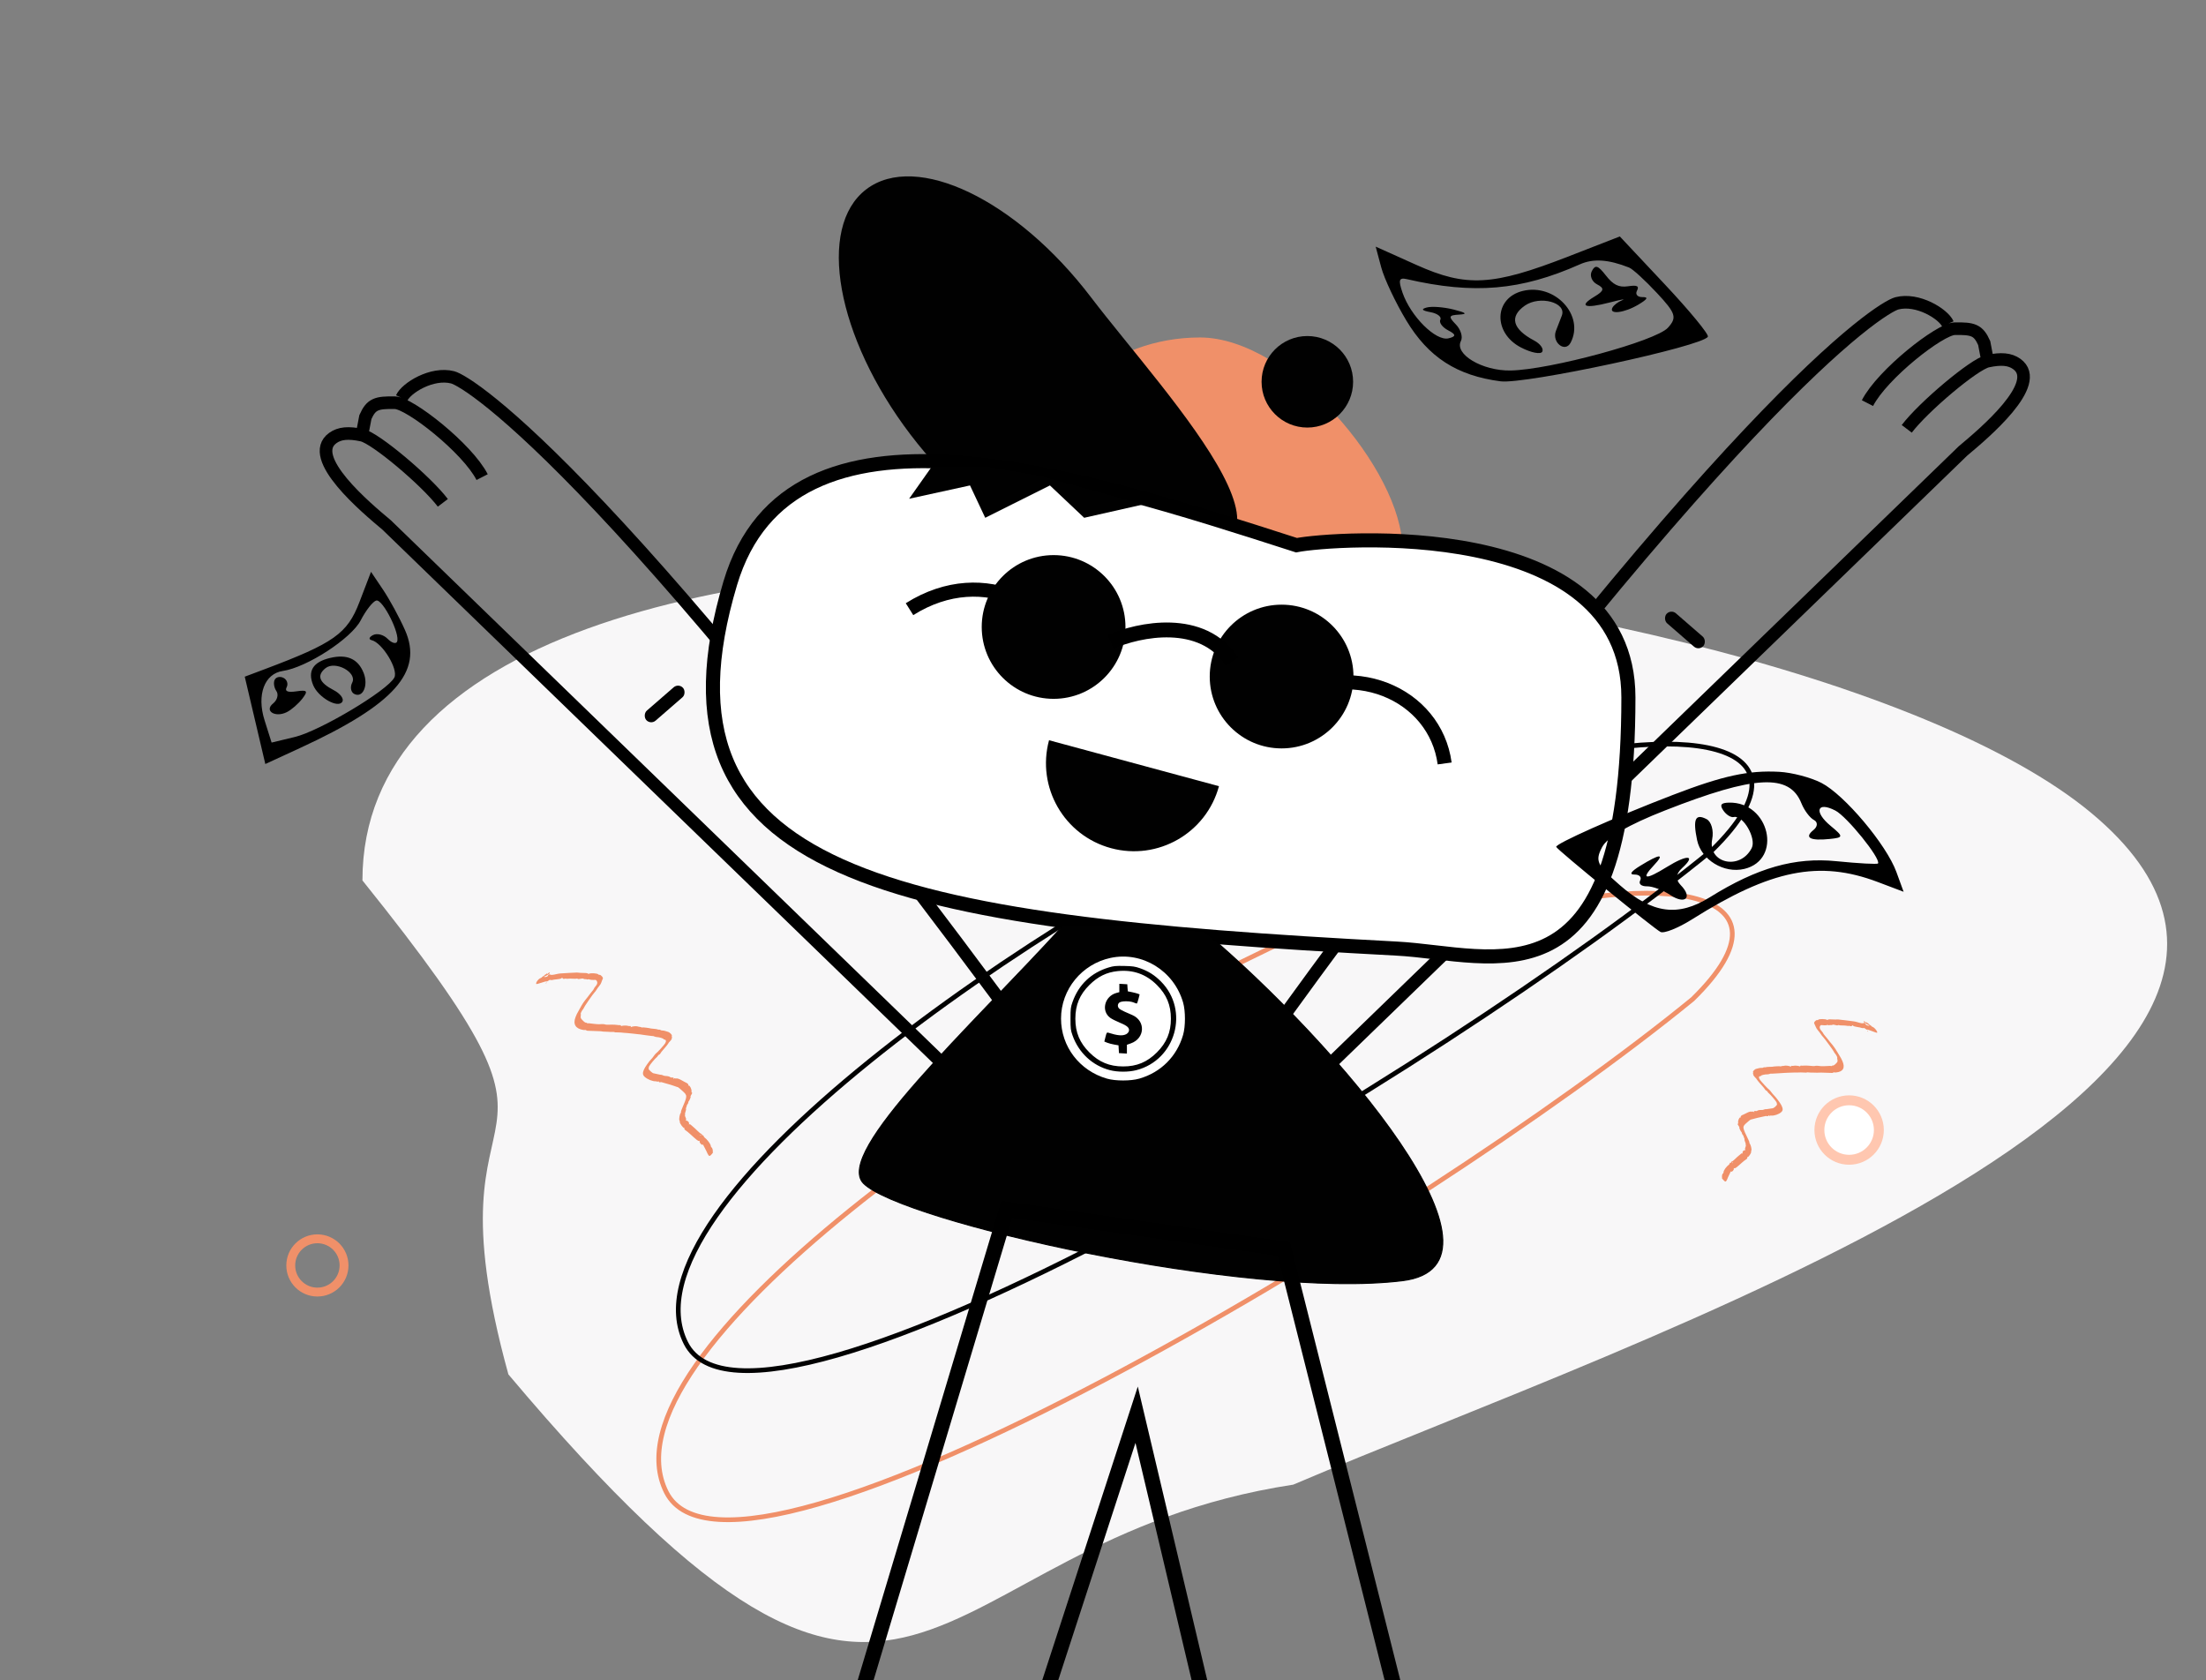 <svg width="470" height="358" viewBox="0 0 470 358" fill="none" xmlns="http://www.w3.org/2000/svg">
<rect x="0" y="0" width="470" height="358" fill="#808080" stroke="none"/>
<g clip-path="url(#clip0)">
<path d="M73.298 269.622C73.298 272.757 70.757 275.298 67.622 275.298C64.487 275.298 61.946 272.757 61.946 269.622C61.946 266.487 64.487 263.946 67.622 263.946C70.757 263.946 73.298 266.487 73.298 269.622Z" stroke="#F09069" stroke-width="1.892"/>
<g clip-path="url(#clip1)">
<path d="M275.523 316.33C194.426 328.716 196.252 397.283 108.315 292.837C89.179 223.47 131.038 254.565 77.219 187.59C77.219 84.735 377.228 116.294 445.582 173.238C513.936 230.183 347.512 285.661 275.523 316.33Z" fill="#F8F7F8"/>
<path d="M283.058 227.045L418.22 96.081C422.529 92.477 435.459 81.664 429.669 77.543C428.221 76.513 426.366 76.336 423.484 76.954M406.245 91.371C409.76 86.724 420.602 77.572 423.484 76.954M423.484 76.954L422.744 73.091C421.494 70.296 420.359 69.965 416.444 70.037C413.312 70.096 401.037 79.722 397.873 85.889M271.18 219.692C368.199 85.737 400.617 65.54 404.157 64.628C408.582 63.489 414.059 66.91 414.997 69.007" stroke="black" stroke-width="2.686"/>
<rect x="361.984" y="138.706" width="10.406" height="2.838" rx="1.419" transform="rotate(-139.041 361.984 138.706)" fill="#010101"/>
<path d="M217.536 242.813L82.374 111.85C78.064 108.245 65.135 97.433 70.925 93.312C72.372 92.282 74.228 92.105 77.11 92.722M94.349 107.139C90.834 102.493 79.992 93.34 77.11 92.722M77.11 92.722L77.85 88.86C79.1 86.064 80.235 85.733 84.15 85.806C87.281 85.864 99.557 95.49 102.721 101.657M229.414 235.46C132.394 101.506 99.976 81.309 96.437 80.397C92.012 79.257 86.534 82.679 85.597 84.776" stroke="black" stroke-width="2.686"/>
<rect width="10.406" height="2.838" rx="1.419" transform="matrix(0.755 -0.656 -0.656 -0.755 138.609 154.474)" fill="#010101"/>
<path d="M275.978 199.491C216.299 226.707 127.201 288.614 141.972 317.943C156.694 347.174 302.759 260.17 360.637 212.882C384.583 189.417 353.692 184.971 316.71 196.169" stroke="#F09069"/>
<path d="M280.144 167.72C220.465 194.936 131.367 256.843 146.138 286.172C160.86 315.403 306.925 228.4 364.803 181.112C388.749 157.646 357.858 153.201 320.876 164.398" stroke="#010101"/>
<path d="M221.154 101.908C221.154 118.478 236.603 131.911 255.659 131.911C274.715 131.911 298.789 133.48 298.789 116.91C298.789 100.339 274.715 71.904 255.659 71.904C236.603 71.904 221.154 85.337 221.154 101.908Z" fill="#F09069"/>
<path d="M194.002 92.619C209.83 113.416 231.269 123.723 241.887 115.642C288.288 125.911 248.282 84.15 232.454 63.354C216.626 42.557 195.187 32.25 184.569 40.331C173.951 48.412 178.174 71.822 194.002 92.619Z" fill="#010101"/>
<path d="M155.583 124.267C168.347 81.536 228.699 100.85 276.22 116.162C283.682 114.693 346.941 109.672 346.941 148.592C346.941 216.013 318.579 203.217 297.48 202.107C189.638 196.431 136.934 186.701 155.583 124.267Z" fill="white" stroke="black" stroke-width="3"/>
<path d="M193.691 106.268L198.556 99.376H209.908L221.665 101.403L243.558 107.484L230.99 110.322L223.692 103.43L209.908 110.322L206.665 103.43L193.691 106.268Z" fill="#010101"/>
<path d="M307.791 162.665C305.788 147.843 287.989 139.712 271.787 149.914" stroke="black" stroke-width="3"/>
<path d="M229.781 142.546C226.587 129.794 209.979 119.593 193.777 129.794" stroke="black" stroke-width="3"/>
<circle r="9.751" transform="matrix(-1 0 0 1 278.536 81.349)" fill="#010101"/>
<path d="M298.805 272.874C325.208 269.619 284.928 222.425 256.683 198.532L241.899 197.125L226.586 197.125C207.111 218.514 177.552 245.623 183.974 252.133C192.002 260.272 265.802 276.943 298.805 272.874Z" fill="#010101" stroke="black" stroke-width="0.222"/>
<path d="M161.641 434.025L214.495 257.669L273.529 266.126L315.82 434.025H273.529L242.167 301.431L199.013 434.025H161.641Z" stroke="black" stroke-width="3.243"/>
<path d="M236.71 180.717C246.708 183.421 257.004 177.508 259.707 167.51L223.503 157.72C220.8 167.718 226.713 178.014 236.71 180.717Z" fill="#010101"/>
<path fill-rule="evenodd" clip-rule="evenodd" d="M142.333 219.861C142.207 219.834 141.965 219.757 141.795 219.69C141.625 219.623 141.327 219.567 141.132 219.566C140.937 219.565 140.754 219.518 140.726 219.462C140.697 219.407 140.567 219.371 140.436 219.383C140.305 219.394 140.15 219.371 140.091 219.33C140.032 219.289 139.71 219.235 139.375 219.21C139.041 219.186 138.736 219.155 138.699 219.142C138.386 219.036 136.936 218.856 136.851 218.912C136.792 218.951 136.707 218.945 136.663 218.897C136.619 218.849 136.469 218.805 136.33 218.799C136.192 218.793 136.013 218.758 135.934 218.721C135.691 218.606 134.782 218.655 134.528 218.797C134.35 218.896 134.314 218.888 134.389 218.766C134.468 218.638 134.431 218.605 134.222 218.621C134.074 218.631 133.86 218.608 133.747 218.568C133.497 218.48 132.624 218.503 132.441 218.602C132.369 218.641 132.298 218.606 132.282 218.525C132.266 218.443 132.18 218.396 132.091 218.419C132.002 218.442 131.734 218.427 131.497 218.384C131.259 218.341 130.742 218.311 130.348 218.318C129.954 218.325 129.502 218.333 129.345 218.335C129.188 218.338 128.956 218.299 128.831 218.25C128.706 218.201 128.367 218.182 128.078 218.209C127.789 218.236 127.464 218.242 127.357 218.222C127.249 218.202 126.996 218.182 126.795 218.178C126.594 218.173 126.218 218.13 125.96 218.083C125.701 218.035 125.384 218.013 125.254 218.034C125.124 218.056 125.036 218.032 125.059 217.982C125.081 217.932 125.036 217.901 124.957 217.913C124.744 217.947 124.5 217.787 124.055 217.325C123.727 216.983 123.669 216.838 123.727 216.498C123.765 216.271 123.766 216.052 123.728 216.011C123.659 215.937 124.037 215.204 124.244 215.012C124.305 214.955 124.367 214.841 124.383 214.758C124.419 214.562 126.385 211.711 126.662 211.454C126.779 211.345 126.982 211.074 127.113 210.852C127.244 210.63 127.506 210.268 127.695 210.046C127.901 209.804 128.081 209.493 128.145 209.264C128.204 209.055 128.316 208.766 128.393 208.622C128.505 208.414 128.471 208.287 128.231 208.009C128.064 207.816 127.849 207.68 127.754 207.708C127.659 207.736 127.525 207.688 127.455 207.602C127.267 207.369 125.837 207.282 125.465 207.481C125.367 207.533 125.296 207.535 125.308 207.485C125.333 207.376 124.953 207.305 124.367 207.308C123.962 207.311 123.241 207.265 122.941 207.218C122.863 207.206 122.131 207.239 121.313 207.292C120.496 207.345 119.649 207.397 119.431 207.408C119.213 207.419 118.831 207.48 118.582 207.544C117.864 207.728 117.316 207.769 117.204 207.648C117.083 207.519 116.805 207.641 116.758 207.844C116.741 207.921 116.656 208.022 116.57 208.068C116.336 208.196 115.8 208.212 115.934 208.088C115.997 208.029 116.065 207.998 116.084 208.019C116.104 208.04 116.338 207.922 116.605 207.757C116.986 207.522 117.098 207.427 117.124 207.317C117.168 207.128 117.021 207.163 116.762 207.405C116.608 207.548 116.548 207.563 116.547 207.459C116.546 207.347 116.508 207.363 116.382 207.524C116.27 207.667 116.227 207.694 116.247 207.607C116.267 207.519 116.222 207.547 116.106 207.697C116.012 207.817 115.846 207.955 115.738 208.003C115.629 208.051 115.505 208.146 115.461 208.214C115.418 208.282 115.291 208.364 115.179 208.397C114.725 208.529 114.061 209.442 114.261 209.658C114.304 209.703 114.799 209.579 115.361 209.381C115.923 209.184 116.418 209.058 116.46 209.101C116.505 209.147 116.666 209.084 116.841 208.952C117.008 208.827 117.151 208.744 117.158 208.768C117.18 208.836 117.693 208.842 117.819 208.775C117.881 208.742 118.279 208.687 118.703 208.652C119.195 208.611 119.532 208.528 119.631 208.421C119.748 208.296 119.807 208.3 119.867 208.437C119.92 208.559 120.072 208.592 120.323 208.536C120.53 208.49 120.666 208.483 120.625 208.521C120.584 208.56 120.757 208.565 121.01 208.534C121.263 208.503 121.749 208.501 122.091 208.531C122.433 208.561 122.77 208.554 122.84 208.516C122.91 208.478 123.005 208.488 123.052 208.538C123.141 208.634 123.411 208.624 123.912 208.507C124.077 208.468 124.256 208.483 124.31 208.541C124.364 208.599 124.539 208.636 124.7 208.624C124.86 208.612 125.026 208.639 125.069 208.684C125.111 208.728 125.19 208.723 125.245 208.672C125.3 208.621 125.453 208.627 125.584 208.684C125.797 208.778 126.347 208.818 126.839 208.776C127.026 208.761 127.257 209.09 127.257 209.374C127.257 209.624 127.135 209.863 126.823 210.221C126.672 210.394 126.549 210.584 126.55 210.644C126.55 210.704 126.339 211.001 126.081 211.302C125.823 211.604 125.598 211.888 125.582 211.932C125.566 211.977 125.398 212.201 125.209 212.431C124.411 213.399 124.164 213.76 123.57 214.83C122.816 216.186 122.841 216.137 122.622 216.706C122.04 218.219 122.614 219.179 124.26 219.445C124.414 219.47 124.599 219.473 124.67 219.452C124.742 219.431 124.846 219.462 124.902 219.522C124.957 219.581 125.082 219.624 125.178 219.618C125.275 219.611 125.772 219.629 126.282 219.658C126.793 219.687 127.381 219.709 127.59 219.707C127.798 219.704 128.108 219.731 128.278 219.765C128.447 219.798 128.7 219.818 128.839 219.809C128.978 219.8 129.32 219.816 129.598 219.845C129.876 219.874 130.27 219.885 130.475 219.869C130.679 219.854 130.876 219.873 130.913 219.912C130.949 219.951 131.151 219.974 131.362 219.962C131.572 219.951 131.973 219.964 132.253 219.991C132.533 220.019 132.839 220.048 132.932 220.058C133.025 220.067 133.377 220.093 133.713 220.116C134.049 220.139 134.639 220.199 135.024 220.249C135.408 220.299 135.803 220.344 135.9 220.349C136.139 220.362 136.483 220.408 137.584 220.571C138.096 220.647 138.615 220.714 138.738 220.72C139.174 220.739 139.303 220.763 139.479 220.859C139.577 220.912 139.78 220.958 139.932 220.961C140.423 220.97 141.418 221.274 141.387 221.404C141.377 221.449 141.469 221.493 141.591 221.503C141.935 221.532 141.98 221.887 141.696 222.326C141.421 222.753 139.991 224.318 139.764 224.441C139.684 224.484 139.477 224.731 139.304 224.989C139.13 225.247 138.862 225.576 138.708 225.719C138.348 226.054 137.446 227.332 137.222 227.826C136.872 228.597 136.904 229.027 137.344 229.431C137.941 229.979 139.048 230.424 139.725 230.388C139.882 230.38 140 230.417 139.988 230.472C139.975 230.526 140.047 230.515 140.147 230.448C140.262 230.371 140.349 230.387 140.384 230.49C140.413 230.58 140.535 230.625 140.653 230.59C140.772 230.556 140.913 230.552 140.967 230.582C141.021 230.611 141.504 230.75 142.04 230.889C142.576 231.029 143.318 231.258 143.69 231.398C144.061 231.538 144.398 231.647 144.439 231.641C144.48 231.634 144.905 231.988 145.383 232.427C146.499 233.451 146.501 233.409 145.238 236.378C145.12 236.654 145.051 236.909 145.084 236.944C145.117 236.98 145.082 237.089 145.005 237.187C144.801 237.448 144.631 238.496 144.758 238.709C144.818 238.809 144.853 238.954 144.835 239.03C144.773 239.3 145.582 240.42 145.767 240.319C145.831 240.284 145.853 240.34 145.815 240.442C145.768 240.567 145.866 240.706 146.117 240.873C146.321 241.008 146.732 241.342 147.031 241.616C148.46 242.927 148.771 243.168 148.925 243.085C149.043 243.02 149.076 243.053 149.051 243.209C149.008 243.477 149.492 244.008 149.684 243.904C149.764 243.861 149.836 243.884 149.845 243.956C149.854 244.028 149.967 244.262 150.097 244.477C150.226 244.693 150.411 245.051 150.506 245.274C150.894 246.181 151.073 246.396 151.309 246.238C151.546 246.079 152.063 245.424 151.905 245.482C151.852 245.502 151.83 245.455 151.857 245.377C151.933 245.159 151.74 244.488 151.598 244.477C151.529 244.472 151.452 244.308 151.428 244.113C151.378 243.714 150.666 242.77 150.113 242.369C150.026 242.306 149.929 242.154 149.899 242.031C149.865 241.899 149.785 241.84 149.701 241.885C149.615 241.932 149.557 241.887 149.555 241.772C149.553 241.668 149.475 241.576 149.381 241.567C149.287 241.558 148.946 241.286 148.624 240.963C148.302 240.639 147.846 240.219 147.611 240.03C147.376 239.841 147.146 239.644 147.102 239.591C147.057 239.539 146.941 239.52 146.843 239.548C146.736 239.58 146.71 239.559 146.777 239.497C146.953 239.333 146.62 238.816 146.321 238.79C146.112 238.772 146.076 238.731 146.158 238.603C146.216 238.513 146.174 238.277 146.065 238.08C145.956 237.882 145.9 237.67 145.94 237.607C145.98 237.544 145.983 237.461 145.946 237.421C145.909 237.381 145.956 237.128 146.05 236.858C146.144 236.589 146.19 236.334 146.152 236.293C146.113 236.252 146.144 236.082 146.219 235.916C146.295 235.75 146.338 235.594 146.316 235.57C146.294 235.546 146.362 235.422 146.467 235.294C146.573 235.167 146.652 234.992 146.643 234.906C146.635 234.821 146.671 234.711 146.724 234.662C146.899 234.498 147.238 233.656 147.132 233.647C147.075 233.642 147.149 233.457 147.296 233.236C147.485 232.953 147.524 232.826 147.426 232.81C147.35 232.796 147.306 232.659 147.328 232.505C147.388 232.092 146.964 231.228 146.734 231.295C146.6 231.334 146.578 231.307 146.651 231.193C146.745 231.046 146.448 230.77 146.02 230.606C145.928 230.571 145.609 230.397 145.311 230.219C144.743 229.879 144.269 229.719 144.042 229.79C143.968 229.813 143.872 229.795 143.829 229.748C143.785 229.701 143.664 229.742 143.551 229.843C143.432 229.95 143.399 229.96 143.469 229.868C143.627 229.662 143.506 229.554 143.147 229.581C142.985 229.593 142.839 229.572 142.824 229.533C142.773 229.407 142.276 229.262 141.885 229.259C141.674 229.258 141.413 229.206 141.303 229.143C141.106 229.03 140.943 228.991 140.6 228.975C140.502 228.97 140.211 228.907 139.954 228.835C139.696 228.762 139.381 228.695 139.253 228.686C138.978 228.665 138.062 227.803 138.189 227.685C138.237 227.64 138.251 227.575 138.218 227.54C138.186 227.506 138.222 227.352 138.298 227.199C138.466 226.86 139.592 225.501 139.845 225.331C139.946 225.263 140.081 225.109 140.145 224.989C140.232 224.825 140.306 224.754 140.439 224.704C140.573 224.655 140.646 224.581 140.732 224.408C140.795 224.281 140.979 224.033 141.142 223.857C141.613 223.347 142.392 222.374 142.418 222.262C142.431 222.205 142.551 222.055 142.686 221.929C142.965 221.666 143.255 221.195 143.103 221.251C143.048 221.272 143.061 221.234 143.133 221.167C143.205 221.1 143.216 220.994 143.157 220.931C143.099 220.868 143.092 220.754 143.141 220.677C143.245 220.514 142.672 219.935 142.333 219.861ZM149.267 241.891C149.205 241.948 149.146 241.986 149.136 241.974C149.125 241.963 149.155 241.894 149.202 241.821C149.249 241.747 149.308 241.71 149.333 241.737C149.359 241.764 149.329 241.833 149.267 241.891ZM116.336 209.415C116.289 209.488 116.26 209.557 116.27 209.568C116.281 209.58 116.34 209.542 116.402 209.485C116.463 209.427 116.493 209.358 116.468 209.331C116.442 209.304 116.383 209.341 116.336 209.415Z" fill="#F09069"/>
<path fill-rule="evenodd" clip-rule="evenodd" d="M374.203 227.727C374.319 227.709 374.542 227.653 374.697 227.602C374.853 227.55 375.13 227.518 375.313 227.529C375.496 227.541 375.665 227.509 375.688 227.459C375.711 227.409 375.831 227.384 375.955 227.404C376.078 227.423 376.223 227.411 376.276 227.377C376.329 227.343 376.628 227.313 376.941 227.312C377.254 227.31 377.538 227.301 377.573 227.292C377.86 227.214 379.211 227.14 379.294 227.197C379.352 227.238 379.432 227.237 379.47 227.195C379.509 227.154 379.647 227.122 379.777 227.126C379.906 227.129 380.072 227.108 380.144 227.078C380.365 226.987 381.223 227.092 381.47 227.239C381.644 227.343 381.677 227.338 381.599 227.22C381.516 227.096 381.549 227.068 381.747 227.095C381.886 227.115 382.086 227.107 382.19 227.077C382.419 227.012 383.242 227.09 383.419 227.193C383.49 227.234 383.555 227.206 383.564 227.132C383.574 227.057 383.651 227.018 383.737 227.045C383.822 227.073 384.073 227.075 384.293 227.051C384.514 227.026 384.998 227.032 385.369 227.064C385.74 227.096 386.164 227.132 386.313 227.145C386.461 227.157 386.675 227.136 386.79 227.098C386.905 227.061 387.222 227.065 387.495 227.109C387.769 227.153 388.074 227.179 388.174 227.168C388.274 227.156 388.51 227.154 388.699 227.163C388.888 227.172 389.239 227.156 389.478 227.128C389.718 227.1 390.015 227.101 390.139 227.129C390.262 227.157 390.343 227.141 390.319 227.092C390.294 227.044 390.335 227.019 390.41 227.035C390.612 227.08 390.832 226.947 391.22 226.546C391.506 226.249 391.551 226.117 391.475 225.797C391.424 225.583 391.409 225.38 391.442 225.344C391.502 225.28 391.1 224.573 390.893 224.381C390.832 224.324 390.766 224.214 390.746 224.136C390.7 223.952 388.667 221.171 388.39 220.914C388.273 220.805 388.065 220.54 387.927 220.325C387.79 220.11 387.521 219.755 387.329 219.537C387.119 219.299 386.93 218.998 386.855 218.78C386.786 218.582 386.662 218.306 386.58 218.167C386.462 217.966 386.486 217.85 386.694 217.606C386.838 217.438 387.031 217.325 387.122 217.357C387.213 217.389 387.336 217.354 387.396 217.278C387.559 217.074 388.897 217.085 389.259 217.294C389.355 217.349 389.422 217.355 389.407 217.308C389.376 217.204 389.729 217.163 390.28 217.204C390.661 217.232 391.336 217.236 391.615 217.212C391.687 217.205 392.377 217.284 393.149 217.386C393.921 217.488 394.721 217.591 394.926 217.615C395.132 217.639 395.495 217.721 395.733 217.796C396.419 218.014 396.937 218.088 397.035 217.983C397.14 217.87 397.409 218.001 397.467 218.194C397.488 218.266 397.574 218.366 397.658 218.414C397.887 218.548 398.391 218.598 398.257 218.474C398.194 218.415 398.128 218.382 398.111 218.4C398.095 218.418 397.866 218.293 397.605 218.123C397.232 217.88 397.12 217.784 397.089 217.68C397.036 217.501 397.175 217.543 397.435 217.785C397.589 217.928 397.646 217.946 397.64 217.849C397.634 217.745 397.671 217.762 397.8 217.92C397.914 218.06 397.957 218.088 397.932 218.006C397.907 217.922 397.951 217.952 398.07 218.098C398.167 218.217 398.331 218.355 398.436 218.407C398.541 218.459 398.664 218.555 398.71 218.621C398.755 218.688 398.88 218.772 398.987 218.81C399.422 218.962 400.105 219.855 399.931 220.042C399.894 220.082 399.42 219.935 398.879 219.714C398.338 219.494 397.865 219.345 397.828 219.383C397.789 219.423 397.634 219.354 397.461 219.22C397.296 219.092 397.156 219.005 397.15 219.027C397.134 219.089 396.653 219.062 396.53 218.992C396.47 218.957 396.092 218.88 395.691 218.82C395.225 218.75 394.904 218.651 394.804 218.545C394.686 218.421 394.631 218.421 394.583 218.545C394.541 218.655 394.4 218.676 394.161 218.608C393.963 218.551 393.835 218.536 393.876 218.574C393.917 218.613 393.754 218.606 393.515 218.561C393.275 218.516 392.818 218.483 392.498 218.489C392.179 218.494 391.862 218.466 391.794 218.426C391.725 218.386 391.636 218.39 391.596 218.433C391.518 218.517 391.263 218.49 390.785 218.348C390.628 218.302 390.46 218.304 390.413 218.355C390.366 218.405 390.204 218.429 390.052 218.407C389.9 218.386 389.746 218.4 389.709 218.439C389.672 218.478 389.597 218.468 389.543 218.416C389.488 218.366 389.345 218.361 389.225 218.406C389.031 218.479 388.516 218.481 388.051 218.411C387.874 218.384 387.679 218.675 387.697 218.94C387.713 219.172 387.843 219.403 388.16 219.756C388.312 219.927 388.44 220.112 388.444 220.167C388.447 220.223 388.665 220.513 388.927 220.81C389.189 221.108 389.418 221.386 389.436 221.429C389.455 221.471 389.627 221.691 389.819 221.917C390.632 222.869 390.887 223.222 391.514 224.255C392.311 225.566 392.284 225.518 392.527 226.062C393.171 227.508 392.694 228.364 391.164 228.506C391.021 228.519 390.847 228.51 390.778 228.486C390.71 228.461 390.614 228.484 390.566 228.535C390.517 228.587 390.403 228.619 390.312 228.607C390.221 228.594 389.755 228.579 389.277 228.573C388.799 228.567 388.247 228.55 388.051 228.534C387.855 228.519 387.566 228.523 387.408 228.544C387.251 228.564 387.014 228.567 386.883 228.549C386.752 228.531 386.432 228.524 386.173 228.533C385.913 228.543 385.543 228.527 385.349 228.499C385.156 228.472 384.972 228.477 384.941 228.511C384.909 228.545 384.721 228.553 384.522 228.529C384.324 228.504 383.947 228.491 383.686 228.498C383.424 228.505 383.139 228.514 383.052 228.516C382.965 228.519 382.636 228.521 382.322 228.52C382.007 228.52 381.457 228.538 381.098 228.559C380.74 228.581 380.372 228.597 380.281 228.596C380.057 228.593 379.737 228.613 378.712 228.694C378.237 228.732 377.753 228.76 377.638 228.757C377.229 228.747 377.109 228.762 376.95 228.839C376.862 228.882 376.673 228.912 376.531 228.905C376.07 228.882 375.154 229.1 375.191 229.223C375.204 229.265 375.12 229.301 375.006 229.303C374.685 229.307 374.665 229.634 374.961 230.062C375.247 230.477 376.692 232.025 376.913 232.154C376.991 232.2 377.201 232.442 377.381 232.694C377.561 232.945 377.834 233.268 377.988 233.412C378.348 233.747 379.278 234.995 379.521 235.469C379.9 236.209 379.897 236.607 379.51 236.954C378.984 237.426 377.972 237.769 377.334 237.692C377.185 237.674 377.077 237.701 377.092 237.752C377.107 237.804 377.039 237.789 376.941 237.72C376.828 237.641 376.746 237.65 376.721 237.743C376.699 237.825 376.588 237.86 376.474 237.82C376.361 237.78 376.228 237.767 376.179 237.791C376.13 237.816 375.685 237.913 375.19 238.009C374.695 238.104 374.012 238.269 373.672 238.375C373.332 238.482 373.022 238.561 372.983 238.553C372.944 238.544 372.568 238.846 372.147 239.224C371.164 240.105 371.16 240.066 372.539 242.911C372.667 243.175 372.748 243.416 372.719 243.447C372.691 243.478 372.731 243.582 372.809 243.678C373.018 243.934 373.245 244.92 373.14 245.11C373.09 245.2 373.066 245.332 373.088 245.404C373.164 245.659 372.475 246.649 372.295 246.544C372.232 246.507 372.216 246.557 372.258 246.654C372.31 246.774 372.227 246.898 372.002 247.036C371.819 247.149 371.454 247.433 371.191 247.669C369.932 248.797 369.656 249.001 369.505 248.913C369.39 248.846 369.361 248.874 369.395 249.021C369.453 249.274 369.032 249.737 368.845 249.627C368.767 249.582 368.701 249.599 368.697 249.665C368.693 249.731 368.602 249.942 368.494 250.134C368.386 250.326 368.236 250.648 368.16 250.849C367.854 251.668 367.699 251.856 367.468 251.694C367.234 251.531 366.707 250.888 366.859 250.953C366.91 250.974 366.927 250.932 366.897 250.858C366.811 250.65 366.949 250.038 367.082 250.037C367.147 250.036 367.209 249.889 367.219 249.709C367.24 249.341 367.849 248.508 368.342 248.171C368.42 248.118 368.501 247.983 368.522 247.87C368.545 247.749 368.617 247.699 368.699 247.747C368.782 247.796 368.834 247.758 368.828 247.652C368.823 247.555 368.891 247.474 368.979 247.472C369.066 247.47 369.369 247.239 369.651 246.958C369.933 246.677 370.335 246.316 370.544 246.155C370.752 245.995 370.955 245.826 370.994 245.78C371.032 245.735 371.14 245.724 371.234 245.757C371.337 245.793 371.36 245.776 371.293 245.714C371.117 245.55 371.397 245.089 371.675 245.085C371.871 245.081 371.902 245.046 371.817 244.921C371.757 244.833 371.781 244.617 371.87 244.44C371.96 244.264 371.999 244.069 371.957 244.008C371.916 243.948 371.908 243.87 371.94 243.835C371.972 243.8 371.912 243.562 371.806 243.305C371.7 243.048 371.64 242.808 371.674 242.772C371.707 242.736 371.668 242.576 371.586 242.417C371.504 242.257 371.453 242.11 371.473 242.089C371.492 242.068 371.42 241.948 371.313 241.822C371.205 241.697 371.12 241.529 371.122 241.45C371.125 241.371 371.083 241.266 371.031 241.217C370.855 241.054 370.482 240.248 370.582 240.246C370.635 240.245 370.554 240.068 370.401 239.853C370.205 239.577 370.16 239.457 370.251 239.448C370.322 239.441 370.355 239.316 370.324 239.171C370.24 238.783 370.583 238.006 370.804 238.083C370.932 238.128 370.951 238.104 370.875 237.994C370.777 237.85 371.039 237.613 371.431 237.488C371.515 237.462 371.803 237.32 372.072 237.173C372.584 236.894 373.019 236.775 373.237 236.856C373.309 236.883 373.397 236.871 373.435 236.831C373.473 236.79 373.59 236.836 373.702 236.937C373.821 237.044 373.853 237.056 373.78 236.966C373.619 236.764 373.726 236.672 374.065 236.72C374.218 236.742 374.353 236.731 374.365 236.695C374.405 236.581 374.863 236.479 375.231 236.502C375.428 236.514 375.671 236.482 375.77 236.431C375.948 236.339 376.098 236.313 376.42 236.32C376.512 236.322 376.781 236.282 377.018 236.231C377.255 236.18 377.547 236.138 377.667 236.138C377.925 236.136 378.73 235.393 378.603 235.275C378.554 235.23 378.538 235.168 378.566 235.138C378.594 235.108 378.55 234.963 378.469 234.816C378.289 234.489 377.143 233.152 376.894 232.977C376.795 232.908 376.658 232.756 376.59 232.64C376.498 232.481 376.424 232.41 376.295 232.356C376.166 232.301 376.093 232.228 376.001 232.061C375.934 231.939 375.744 231.697 375.58 231.522C375.104 231.017 374.31 230.061 374.278 229.955C374.262 229.902 374.139 229.754 374.005 229.628C373.725 229.365 373.422 228.908 373.568 228.97C373.622 228.993 373.607 228.957 373.535 228.89C373.463 228.823 373.446 228.724 373.497 228.669C373.548 228.614 373.547 228.508 373.496 228.434C373.387 228.275 373.889 227.773 374.203 227.727ZM369.107 247.78C369.168 247.838 369.226 247.877 369.235 247.867C369.245 247.857 369.212 247.791 369.163 247.719C369.115 247.648 369.057 247.609 369.035 247.633C369.012 247.657 369.045 247.723 369.107 247.78ZM397.965 219.682C398.013 219.754 398.046 219.82 398.037 219.83C398.027 219.84 397.969 219.801 397.908 219.743C397.846 219.686 397.814 219.62 397.836 219.596C397.858 219.572 397.916 219.611 397.965 219.682Z" fill="#F09069"/>
</g>
<path d="M400.303 240.773C400.303 244.272 397.466 247.109 393.966 247.109C390.467 247.109 387.63 244.272 387.63 240.773C387.63 237.274 390.467 234.437 393.966 234.437C397.466 234.437 400.303 237.274 400.303 240.773Z" fill="white" stroke="#FFC7B0" stroke-width="2.112"/>
<circle cx="273.053" cy="144.147" r="15.312" fill="#010101"/>
<circle cx="224.474" cy="133.587" r="15.312" fill="#010101"/>
<path d="M236.619 136.755C242.603 134.115 256.156 131.264 262.492 140.979" stroke="black" stroke-width="3.168"/>
<path fill-rule="evenodd" clip-rule="evenodd" d="M236.625 204.095C230.486 205.404 226.059 210.823 226.059 217.028C226.059 222.984 229.999 228.138 235.839 229.819C237.664 230.345 240.913 230.344 242.742 229.817C247.329 228.497 250.742 225.086 252.063 220.502C252.59 218.674 252.591 215.426 252.065 213.602C250.109 206.818 243.356 202.66 236.625 204.095ZM242.852 206.286C244.656 206.912 245.993 207.757 247.357 209.134C253.459 215.292 250.511 225.865 242.091 228.018C240.431 228.442 238.144 228.442 236.484 228.018C232.782 227.071 229.826 224.327 228.509 220.611C228.114 219.497 228.075 219.176 228.075 217.049C228.075 214.922 228.114 214.6 228.509 213.486C229.818 209.795 232.469 207.265 236.215 206.132C237.265 205.815 237.72 205.771 239.529 205.812C241.3 205.852 241.818 205.926 242.852 206.286ZM238.119 206.913C235.76 207.157 233.922 208.061 232.097 209.872C230.029 211.924 229.111 214.13 229.111 217.049C229.111 219.963 230.027 222.166 232.097 224.235C234.165 226.302 236.372 227.219 239.287 227.222C242.19 227.226 244.407 226.305 246.478 224.235C248.549 222.165 249.47 219.95 249.467 217.049C249.463 214.135 248.546 211.929 246.478 209.863C244.169 207.555 241.388 206.574 238.119 206.913ZM240.224 210.479C240.251 210.9 240.295 211.244 240.323 211.244C240.557 211.244 242.039 211.578 242.377 211.707L242.805 211.87L242.559 212.847C242.424 213.384 242.258 213.824 242.191 213.824C242.124 213.824 241.809 213.715 241.49 213.582C240.716 213.259 238.984 213.265 238.517 213.592C238.087 213.892 238.05 214.5 238.438 214.887C238.591 215.041 239.118 215.341 239.607 215.554C240.097 215.767 240.839 216.093 241.257 216.278C244.13 217.549 243.936 221.243 240.94 222.306L240.094 222.606V223.544V224.482L239.247 224.433L238.4 224.385L238.352 223.554L238.304 222.723L237.368 222.559C236.853 222.468 236.174 222.286 235.858 222.154L235.283 221.914L235.534 220.92C235.759 220.026 235.819 219.936 236.124 220.033C238.101 220.663 239.164 220.751 239.938 220.351C240.199 220.216 240.457 219.926 240.513 219.705C240.685 219.018 240.227 218.583 238.632 217.923C237.82 217.586 236.885 217.115 236.554 216.876C234.538 215.416 235.324 212.249 237.876 211.557L238.481 211.393V210.504V209.615L239.328 209.664L240.175 209.713L240.224 210.479Z" fill="white"/>
<path fill-rule="evenodd" clip-rule="evenodd" d="M333.987 54.708C318.021 60.919 312.411 61.223 301.787 56.453L293.097 52.551L294.276 56.961C294.924 59.387 297.33 64.485 299.624 68.291C304.344 76.125 310.388 80.026 319.683 81.245C324.923 81.931 362.888 73.764 363.871 71.738C364.113 71.24 359.991 66.231 354.711 60.606L345.112 50.38L333.987 54.708ZM353.042 62.454C357.057 66.76 357.335 67.654 355.355 69.835C352.785 72.66 330.215 78.793 321.837 78.941C315.822 79.046 309.801 75.466 311.258 72.647C311.707 71.778 311.221 70.195 310.18 69.127C308.548 67.456 308.639 67.165 310.84 67.035C312.733 66.923 312.43 66.64 309.673 65.946C307.626 65.43 305.077 65.234 304.008 65.511C302.686 65.852 302.924 66.17 304.755 66.507C306.236 66.778 307.186 67.501 306.871 68.112C306.554 68.725 307.311 69.751 308.553 70.392C310.248 71.269 310.263 71.691 308.612 72.088C305.91 72.738 300.549 67.408 298.807 62.34C297.882 59.645 298.063 59.093 299.744 59.48C314.014 62.765 324.048 61.906 336.605 56.32C339.459 55.051 342.669 55.261 347.093 57.007C347.855 57.308 350.531 59.758 353.042 62.454ZM339.143 57.772C338.642 58.742 339.149 60.01 340.27 60.589C341.897 61.43 341.782 61.959 339.7 63.205C336.234 65.281 337.641 65.828 342.921 64.457C345.275 63.844 346.49 63.621 345.621 63.961C344.753 64.299 343.811 65.02 343.531 65.562C342.741 67.09 346.089 66.684 349.085 64.89C351.035 63.723 351.264 63.284 349.916 63.302C348.891 63.316 348.368 62.717 348.753 61.971C349.29 60.933 348.839 60.703 346.84 60.997C344.899 61.282 343.688 60.688 342.14 58.694C340.454 56.523 339.88 56.347 339.143 57.772ZM324.464 61.982C318.285 63.469 318.036 70.928 324.06 74.042C326.226 75.162 328.265 75.561 328.591 74.929C328.918 74.297 328.144 73.232 326.87 72.562C322.232 70.119 321.525 67.46 324.888 65.114C328.077 62.891 333.839 64.461 332.752 67.255C332.428 68.089 331.866 69.542 331.502 70.486C330.557 72.942 333.468 75.261 334.643 72.989C337.636 67.199 331.293 60.341 324.464 61.982ZM379.085 164.45C372.531 164.093 367.077 165.276 356.427 169.37C344.015 174.139 331.233 179.835 331.562 180.451C331.994 181.254 352.265 197.783 353.78 198.567C354.522 198.951 357.557 197.736 360.523 195.866C377.324 185.282 387.619 183.216 400.08 187.93L405.574 190.008L404.032 185.779C401.908 179.955 392.964 169.334 388.055 166.807C385.822 165.658 381.786 164.596 379.085 164.45ZM383.797 171.146C384.403 172.66 385.603 174.263 386.465 174.709C387.325 175.153 387.284 176.115 386.374 176.845C384.34 178.476 385.638 179.193 389.835 178.757C392.791 178.45 392.802 178.261 390.019 175.959C386.391 172.96 387.101 170.671 391.03 172.702C393.497 173.977 400.691 182.883 400.13 183.968C400.018 184.186 396.015 183.971 391.236 183.492C382.405 182.605 374.386 184.889 364.322 191.157C357.51 195.402 352.084 194.683 345.136 188.614C340.227 184.327 339.811 183.451 341.314 180.544C342.442 178.362 346.893 175.758 354.772 172.667C373.909 165.162 381.248 164.777 383.797 171.146ZM368.36 171.012C366.646 171.054 366.34 171.491 367.176 172.707C367.796 173.608 368.792 174.227 369.389 174.084C371.368 173.609 374.269 178.651 373.203 180.712C370.706 185.543 363.773 183.956 364.792 178.788C365.15 176.972 364.611 175.056 363.595 174.53C361.199 173.292 360.646 174.507 361.571 178.982C362.442 183.206 367.304 186.176 371.639 185.135C379.859 183.158 376.99 170.804 368.36 171.012ZM355.145 184.717C350.58 187.547 349.505 187.413 352.363 184.371C354.778 181.803 353.73 181.845 349.433 184.488C347.469 185.697 347.047 186.353 348.249 186.337C349.274 186.323 349.815 186.889 349.45 187.595C349.068 188.334 349.688 188.864 350.908 188.844C352.076 188.825 354.296 189.654 355.846 190.686C359.045 192.822 360.699 191.264 358.08 188.581C356.932 187.406 357.038 186.186 358.389 184.946C361.442 182.149 359.51 182.012 355.145 184.717ZM76.572 128.303C74.009 135.003 71.133 137.04 56.433 142.568L52.146 144.18L54.338 153.484L56.528 162.787L63.975 159.352C84.021 150.109 90.219 143.139 86.292 134.259C85.118 131.605 83.009 127.724 81.603 125.635L79.047 121.837L76.572 128.303ZM84.579 136.759C84.319 137.261 83.415 136.963 82.568 136.094C81.722 135.227 80.333 134.873 79.483 135.31C78.632 135.745 78.492 136.233 79.173 136.394C81.453 136.936 84.913 142.624 84.016 144.359C82.586 147.126 68.159 155.742 62.795 157.031L57.865 158.217L56.361 153.448C54.657 148.048 56.336 143.533 60.262 142.958C65.37 142.208 74.848 136.049 76.85 132.176C77.962 130.025 79.457 128.124 80.171 127.953C81.559 127.618 85.369 135.23 84.579 136.759ZM70.302 140.191C66.691 141.059 65.508 142.951 66.705 145.942C67.772 148.608 72.134 151.067 72.961 149.467C73.287 148.835 72.459 147.752 71.12 147.06C67.986 145.44 67.416 143.921 69.354 142.366C71.428 140.702 76.165 143.269 75.039 145.447C74.549 146.395 74.746 147.479 75.476 147.856C77.309 148.804 78.536 146.026 77.467 143.354C76.27 140.363 73.913 139.323 70.302 140.191ZM58.528 144.831C58.22 145.426 58.382 146.513 58.888 147.247C59.393 147.982 59.078 149.168 58.187 149.882C56.217 151.463 58.643 152.979 61.13 151.72C62.107 151.226 63.586 149.937 64.415 148.857C65.679 147.214 65.475 146.96 63.167 147.298C61.273 147.575 60.619 147.298 61.076 146.412C61.443 145.703 61.145 144.815 60.414 144.437C59.684 144.059 58.835 144.236 58.528 144.831Z" fill="black"/>
</g>
<defs>
<clipPath id="clip0">
<rect width="470" height="358" fill="white"/>
</clipPath>
<clipPath id="clip1">
<rect width="448.438" height="447.346" fill="white" transform="matrix(-1 0 0 1 474.438 -9)"/>
</clipPath>
</defs>
</svg>
